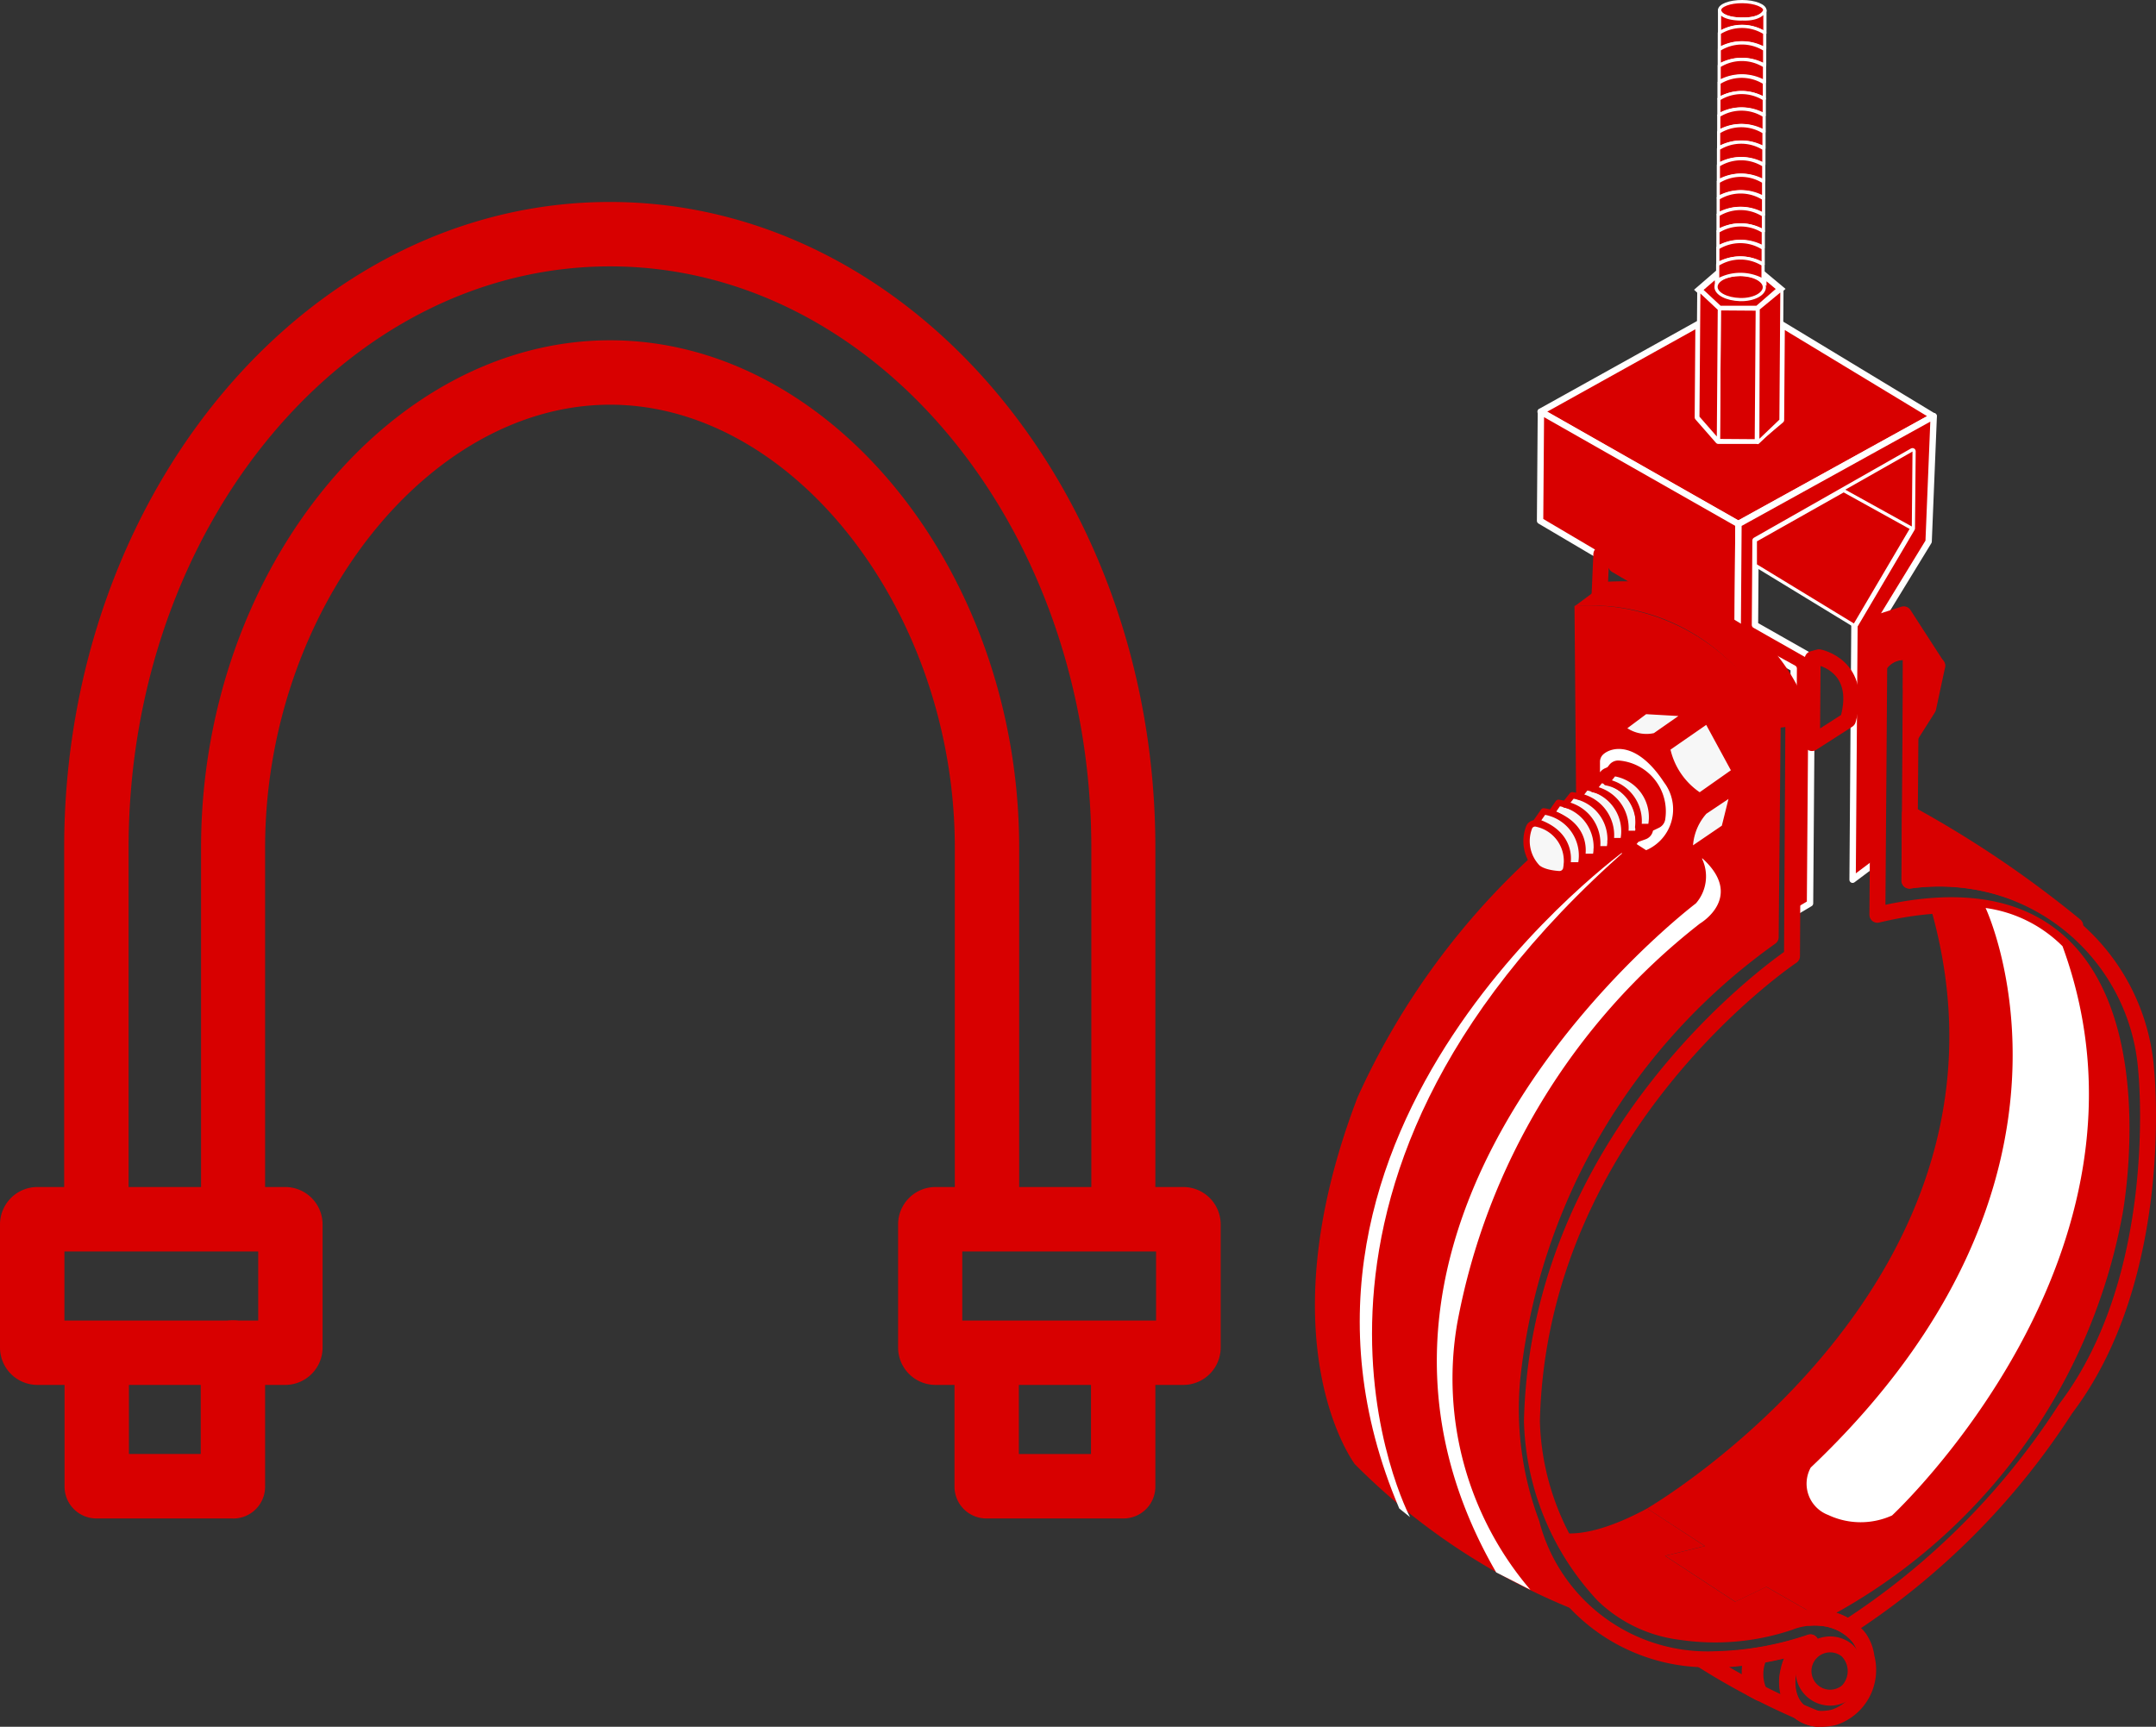 <svg xmlns="http://www.w3.org/2000/svg" xmlns:xlink="http://www.w3.org/1999/xlink" width="33.832" height="27.103" viewBox="0 0 33.832 27.103">
  <rect x="0" y="0" width="33.832" height="27.103" fill="#333333" stroke="none"/>
  <defs>
    <clipPath id="clip-path">
      <rect id="Rectangle_443" data-name="Rectangle 443" width="33.832" height="27.103" transform="translate(0 0)" fill="none"/>
    </clipPath>
  </defs>
  <g id="Group_668" data-name="Group 668" transform="translate(0 0)">
    <path id="Path_3903" data-name="Path 3903" d="M26.654,5.083,24.175,6.462l3.1,1.763,3.065-1.691L27.958,5.092l-.011,1.5-.387.326-.595,0-.322-.368Z" fill="#d80000"/>
    <path id="Path_3904" data-name="Path 3904" d="M26.654,5.083,24.175,6.462l3.1,1.763,3.065-1.691L27.958,5.092l-.011,1.5-.387.326-.595,0-.322-.368Z" fill="none" stroke="#fff" stroke-linecap="round" stroke-linejoin="round" stroke-width="0.1"/>
    <g id="Group_667" data-name="Group 667">
      <g id="Group_666" data-name="Group 666" clip-path="url(#clip-path)">
        <path id="Path_3905" data-name="Path 3905" d="M26.953,4.294l-.295.255.322.3.6,0,.362-.314-.272-.227V4.4a.728.728,0,0,0-.712,0Z" fill="#d80000"/>
        <path id="Path_3906" data-name="Path 3906" d="M26.953,4.294l-.295.255.322.3.6,0,.362-.314-.272-.227V4.4a.728.728,0,0,0-.712,0Z" fill="none" stroke="#fff" stroke-miterlimit="10" stroke-width="0.1"/>
        <path id="Path_3907" data-name="Path 3907" d="M27.962,4.538l-.373.308-.006,2.1.364-.348Z" fill="#d80000"/>
        <path id="Path_3908" data-name="Path 3908" d="M27.962,4.538l-.373.308-.006,2.1.364-.348Z" fill="none" stroke="#fff" stroke-linejoin="round" stroke-width="0.05"/>
        <rect id="Rectangle_441" data-name="Rectangle 441" width="2.067" height="0.595" transform="translate(26.965 6.914) rotate(-89.584)" fill="#d80000"/>
        <rect id="Rectangle_442" data-name="Rectangle 442" width="2.067" height="0.595" transform="translate(26.965 6.914) rotate(-89.584)" fill="none" stroke="#fff" stroke-linejoin="round" stroke-width="0.05"/>
        <path id="Path_3909" data-name="Path 3909" d="M26.658,4.549l-.015,2,.322.368.015-2.066Z" fill="#d80000"/>
        <path id="Path_3910" data-name="Path 3910" d="M26.658,4.549l-.015,2,.322.368.015-2.066Z" fill="none" stroke="#fff" stroke-linejoin="round" stroke-width="0.05"/>
        <path id="Path_3911" data-name="Path 3911" d="M25.352,8.259l.329.21.008.593-.329-.193Z" fill="none" stroke="#d80000" stroke-linecap="round" stroke-linejoin="round" stroke-width="0.25"/>
        <path id="Path_3912" data-name="Path 3912" d="M25.681,8.469l.329.2.007.578-.328-.189Z" fill="none" stroke="#d80000" stroke-linecap="round" stroke-linejoin="round" stroke-width="0.25"/>
        <path id="Path_3913" data-name="Path 3913" d="M27.28,8.225l-.013,1.781-3.1-1.832.013-1.712Z" fill="#d80000"/>
        <path id="Path_3914" data-name="Path 3914" d="M27.28,8.225l-.013,1.781-3.1-1.832.013-1.712Z" fill="none" stroke="#fff" stroke-linecap="round" stroke-linejoin="round" stroke-width="0.1"/>
        <path id="Path_3915" data-name="Path 3915" d="M27.28,8.225l-.013,1.781.88.486-.028,3.856.284-.169.029-3.863-.893-.507.009-1.326,2.463-1.4L30,8.293,29.1,9.82l-.029,3.988.4-.3.02-3.744L30.264,8.5l.08-1.969Z" fill="#d80000"/>
        <path id="Path_3916" data-name="Path 3916" d="M27.28,8.225l-.013,1.781.88.486-.028,3.856.284-.169.029-3.863-.893-.507.009-1.326,2.463-1.4L30,8.293,29.1,9.82l-.029,3.988.4-.3.02-3.744L30.264,8.5l.08-1.969Z" fill="none" stroke="#fff" stroke-linecap="round" stroke-linejoin="round" stroke-width="0.1"/>
        <path id="Path_3917" data-name="Path 3917" d="M30,8.293,28.931,7.7l1.08-.613Z" fill="#d80000"/>
        <path id="Path_3918" data-name="Path 3918" d="M29.1,9.82l-1.555-.948,0-.39L28.931,7.7,30,8.292Z" fill="#d80000"/>
        <path id="Path_3919" data-name="Path 3919" d="M29.1,9.82l-1.555-.948,0-.39L28.931,7.7,30,8.292Z" fill="none" stroke="#fff" stroke-miterlimit="10" stroke-width="0.05"/>
        <path id="Path_3920" data-name="Path 3920" d="M25.128,8.7l-.027.619a4.319,4.319,0,0,1,1.124.028Z" fill="none" stroke="#d80000" stroke-linecap="round" stroke-linejoin="round" stroke-width="0.25"/>
        <path id="Path_3921" data-name="Path 3921" d="M24.707,9.511a3.222,3.222,0,0,1,3.112,1.776l-.025,3.428a10.116,10.116,0,0,0-4.072,6.905,4.55,4.55,0,0,0,1.262,3.753,10.229,10.229,0,0,1-3.724-2.392s-1.436-1.891.042-5.756a11.661,11.661,0,0,1,3.433-4.378Z" fill="#d80000"/>
        <path id="Path_3922" data-name="Path 3922" d="M25.548,13.312s-6.141,4.373-3.591,10.364l.169.136s-2.709-5.129,3.422-10.5" fill="#fff"/>
        <path id="Path_3923" data-name="Path 3923" d="M26.7,13.461a.645.645,0,0,1-.088.718s-6.407,4.844-3.134,10.5l.537.274a5.108,5.108,0,0,1-1.149-4.178,10.347,10.347,0,0,1,3.81-6.28s.718-.419.024-1.035" fill="#fff"/>
        <path id="Path_3924" data-name="Path 3924" d="M24.707,9.517l.521-.387a5.2,5.2,0,0,1,1.1.063l1.236.743a3.1,3.1,0,0,1,.7.951s-.043.506-.452.456a3.1,3.1,0,0,0-3.111-1.826" fill="#d80000"/>
        <path id="Path_3925" data-name="Path 3925" d="M24.98,12.264l0-.518a.046.046,0,0,1,.006-.022l.2-.356a.038.038,0,0,1,.015-.016l.574-.374a.045.045,0,0,1,.027-.008l1.056.065a.048.048,0,0,1,.038.025l.546,1.083a.044.044,0,0,1,0,.032l-.245.943a.048.048,0,0,1-.019.027l-.7.46a.042.042,0,0,1-.031.007l-.537-.071a.049.049,0,0,1-.017-.006l-.37-.218a.045.045,0,0,1-.013-.067l.1-.125a.044.044,0,0,1,.023-.015l.148-.044a.046.046,0,0,0,.033-.044v-.036a.045.045,0,0,1,.027-.041l.14-.066a.044.044,0,0,0,.025-.034.716.716,0,0,0-.506-.786.043.043,0,0,0-.019,0l-.115.006a.046.046,0,0,0-.044.046.046.046,0,0,1-.046.045h-.019a.046.046,0,0,0-.044.033l-.022.073a.044.044,0,0,1-.037.031l-.126.021a.047.047,0,0,1-.053-.046" fill="#d80000"/>
        <path id="Path_3926" data-name="Path 3926" d="M26.817,11.195l-.742.515a1.245,1.245,0,0,0,.6.875l.649-.457Z" fill="#f7f7f7"/>
        <path id="Path_3927" data-name="Path 3927" d="M26.817,11.195l-.742.515a1.245,1.245,0,0,0,.6.875l.649-.457Z" fill="none" stroke="#d80000" stroke-linecap="round" stroke-linejoin="round" stroke-width="0.25"/>
        <path id="Path_3928" data-name="Path 3928" d="M25.793,11.082l.912.052-.7.489a.674.674,0,0,1-.668-.2Z" fill="#f7f7f7"/>
        <path id="Path_3929" data-name="Path 3929" d="M25.793,11.082l.912.052-.7.489a.674.674,0,0,1-.668-.2Z" fill="none" stroke="#d80000" stroke-linecap="round" stroke-linejoin="round" stroke-width="0.25"/>
        <path id="Path_3930" data-name="Path 3930" d="M27.323,12.256l-.629.421a.966.966,0,0,0-.24.819l.675-.46Z" fill="#f7f7f7"/>
        <path id="Path_3931" data-name="Path 3931" d="M27.323,12.256l-.629.421a.966.966,0,0,0-.24.819l.675-.46Z" fill="none" stroke="#d80000" stroke-linecap="round" stroke-linejoin="round" stroke-width="0.25"/>
        <path id="Path_3932" data-name="Path 3932" d="M25.04,11.785c.135-.176.658-.362,1.174.422l0,0a.824.824,0,0,1-.378,1.27.043.043,0,0,1-.041-.007l-.249-.161a.054.054,0,0,1-.012-.08l.093-.111a.063.063,0,0,1,.023-.016l.131-.047a.053.053,0,0,0,.034-.037l.011-.044a.056.056,0,0,1,.029-.035l.123-.059a.052.052,0,0,0,.03-.044.676.676,0,0,0-.609-.774.053.053,0,0,0-.049.022l-.036.046a.055.055,0,0,1-.02.017l-.062.028a.061.061,0,0,0-.025.023l-.034.061a.055.055,0,0,1-.049.027l-.09,0a.054.054,0,0,1-.052-.054v-.272a.286.286,0,0,1,.057-.174" fill="#fff"/>
        <path id="Path_3933" data-name="Path 3933" d="M25.04,11.785c.135-.176.658-.362,1.174.422l0,0a.824.824,0,0,1-.378,1.27.043.043,0,0,1-.041-.007l-.249-.161a.054.054,0,0,1-.012-.08l.093-.111a.063.063,0,0,1,.023-.016l.131-.047a.053.053,0,0,0,.034-.037l.011-.044a.056.056,0,0,1,.029-.035l.123-.059a.052.052,0,0,0,.03-.044.676.676,0,0,0-.609-.774.053.053,0,0,0-.049.022l-.036.046a.055.055,0,0,1-.02.017l-.062.028a.061.061,0,0,0-.025.023l-.034.061a.055.055,0,0,1-.049.027l-.09,0a.054.054,0,0,1-.052-.054v-.272A.286.286,0,0,1,25.04,11.785Z" fill="none" stroke="#d80000" stroke-linecap="round" stroke-linejoin="round" stroke-width="0.25"/>
        <path id="Path_3934" data-name="Path 3934" d="M24.11,12.926a.1.1,0,0,0-.117.065.6.6,0,0,0,.113.609s.062.1.357.121a.109.109,0,0,0,.117-.1.6.6,0,0,0-.47-.7" fill="#f7f7f7"/>
        <path id="Path_3935" data-name="Path 3935" d="M24.11,12.926a.1.1,0,0,0-.117.065.6.6,0,0,0,.113.609s.062.1.357.121a.109.109,0,0,0,.117-.1A.6.6,0,0,0,24.11,12.926Z" fill="none" stroke="#d80000" stroke-linecap="round" stroke-linejoin="round" stroke-width="0.1"/>
        <path id="Path_3936" data-name="Path 3936" d="M24.34,12.766l.115-.165a.7.7,0,0,1,.585.848h-.217s.125-.482-.483-.682" fill="#f7f7f7"/>
        <path id="Path_3937" data-name="Path 3937" d="M24.34,12.766l.115-.165a.7.7,0,0,1,.585.848h-.217S24.948,12.966,24.34,12.766Z" fill="none" stroke="#d80000" stroke-linecap="round" stroke-linejoin="round" stroke-width="0.1"/>
        <path id="Path_3938" data-name="Path 3938" d="M24.108,12.9l.115-.165a.7.7,0,0,1,.585.848h-.217s.125-.482-.483-.682" fill="#f7f7f7"/>
        <path id="Path_3939" data-name="Path 3939" d="M24.108,12.9l.115-.165a.7.7,0,0,1,.585.848h-.217S24.716,13.1,24.108,12.9Z" fill="none" stroke="#d80000" stroke-linecap="round" stroke-linejoin="round" stroke-width="0.1"/>
        <path id="Path_3940" data-name="Path 3940" d="M24.557,12.628l.115-.146a.7.7,0,0,1,.585.848h-.2a.62.62,0,0,0-.5-.7" fill="#f7f7f7"/>
        <path id="Path_3941" data-name="Path 3941" d="M24.557,12.628l.115-.146a.7.7,0,0,1,.585.848h-.2A.62.62,0,0,0,24.557,12.628Z" fill="none" stroke="#d80000" stroke-linecap="round" stroke-linejoin="round" stroke-width="0.1"/>
        <path id="Path_3942" data-name="Path 3942" d="M24.773,12.5l.115-.146a.7.7,0,0,1,.585.848h-.2a.62.62,0,0,0-.5-.7" fill="#f7f7f7"/>
        <path id="Path_3943" data-name="Path 3943" d="M24.773,12.5l.115-.146a.7.7,0,0,1,.585.848h-.2A.62.62,0,0,0,24.773,12.5Z" fill="none" stroke="#d80000" stroke-linecap="round" stroke-linejoin="round" stroke-width="0.1"/>
        <path id="Path_3944" data-name="Path 3944" d="M25,12.386l.115-.146a.7.7,0,0,1,.585.848h-.2a.62.62,0,0,0-.5-.7" fill="#f7f7f7"/>
        <path id="Path_3945" data-name="Path 3945" d="M25,12.386l.115-.146a.7.7,0,0,1,.585.848h-.2A.62.62,0,0,0,25,12.386Z" fill="none" stroke="#d80000" stroke-linecap="round" stroke-linejoin="round" stroke-width="0.1"/>
        <path id="Path_3946" data-name="Path 3946" d="M25.207,12.278l.115-.146a.7.7,0,0,1,.585.848h-.2a.62.62,0,0,0-.5-.7" fill="#f7f7f7"/>
        <path id="Path_3947" data-name="Path 3947" d="M25.207,12.278l.115-.146a.7.7,0,0,1,.585.848h-.2A.62.62,0,0,0,25.207,12.278Z" fill="none" stroke="#d80000" stroke-linecap="round" stroke-linejoin="round" stroke-width="0.1"/>
        <path id="Path_3948" data-name="Path 3948" d="M27.818,11.287s.382.082.325-.261l-.023,3.981s-3.975,2.654-4.081,7.3a4.159,4.159,0,0,0,1.122,2.731,2.121,2.121,0,0,0,1.214.576,3.657,3.657,0,0,0,1.7-.149,1.048,1.048,0,0,1,.5-.07.839.839,0,0,1,.6.313.671.671,0,0,1,.114.3.784.784,0,0,1-.5.943s-.555.17-.714-.335a.708.708,0,0,1-.008-.4.606.606,0,0,1,.342-.44,4.937,4.937,0,0,1-1.492.266,2.853,2.853,0,0,1-2.883-2.133,5.1,5.1,0,0,1-.3-2.3,9.766,9.766,0,0,1,4.052-6.9Z" fill="none" stroke="#d80000" stroke-linecap="round" stroke-linejoin="round" stroke-width="0.25"/>
        <path id="Path_3949" data-name="Path 3949" d="M29.491,9.764a.564.564,0,0,1,.5.485.456.456,0,0,0-.5.194Z" fill="#d80000"/>
        <path id="Path_3950" data-name="Path 3950" d="M29.491,9.764a.564.564,0,0,1,.5.485.456.456,0,0,0-.5.194Z" fill="none" stroke="#d80000" stroke-linecap="round" stroke-linejoin="round" stroke-width="0.25"/>
        <path id="Path_3951" data-name="Path 3951" d="M29.988,10.249l-.026,3.573a3.252,3.252,0,0,1,3.716,2.98s.333,3.206-1.265,5.31A11.487,11.487,0,0,1,29,25.538a.938.938,0,0,0-.6-.146,8.9,8.9,0,0,0,4.783-6.354s1.1-5.831-3.723-4.68l.029-3.915A.449.449,0,0,1,29.988,10.249Z" fill="none" stroke="#d80000" stroke-linecap="round" stroke-linejoin="round" stroke-width="0.25"/>
        <path id="Path_3952" data-name="Path 3952" d="M29.97,12.775a16.821,16.821,0,0,1,2.595,1.754,3.466,3.466,0,0,0-2.6-.708Z" fill="#d80000"/>
        <path id="Path_3953" data-name="Path 3953" d="M29.97,12.775a16.821,16.821,0,0,1,2.595,1.754,3.466,3.466,0,0,0-2.6-.708Z" fill="none" stroke="#d80000" stroke-linecap="round" stroke-linejoin="round" stroke-width="0.25"/>
        <path id="Path_3954" data-name="Path 3954" d="M29.967,13.2a2.338,2.338,0,0,1,1.144.261,13.672,13.672,0,0,1,1.26.922,3.742,3.742,0,0,0-2.409-.558Z" fill="#d80000"/>
        <path id="Path_3955" data-name="Path 3955" d="M24.459,24.047s.415.156,1.388-.371l.905.59-.625.154,1.1.72.49-.234.854.489a1.658,1.658,0,0,0-.817.169,2.754,2.754,0,0,1-3.3-1.517" fill="#d80000"/>
        <path id="Path_3956" data-name="Path 3956" d="M25.846,23.676S32,20.1,30.288,14.221a2.564,2.564,0,0,1,2.937,2.56s.939,5.091-4.651,8.614l-.855-.489-.489.234-1.1-.72.625-.154Z" fill="#d80000"/>
        <path id="Path_3957" data-name="Path 3957" d="M31.158,14.251s2.018,4.264-2.744,8.783a.525.525,0,0,0,.276.745,1.194,1.194,0,0,0,1,.007s4.439-4.12,2.675-8.935a2.117,2.117,0,0,0-1.209-.6" fill="#fff"/>
        <path id="Path_3958" data-name="Path 3958" d="M28.992,26.544a.418.418,0,1,1-.009-.64A.455.455,0,0,1,28.992,26.544Z" fill="none" stroke="#d80000" stroke-linecap="round" stroke-linejoin="round" stroke-width="0.25"/>
        <path id="Path_3959" data-name="Path 3959" d="M26.709,26.054a11.149,11.149,0,0,0,1.8.923s-.512-.034-.456-.672c0,0,.057-.428.36-.524A5.194,5.194,0,0,1,26.709,26.054Z" fill="none" stroke="#d80000" stroke-linecap="round" stroke-linejoin="round" stroke-width="0.25"/>
        <path id="Path_3960" data-name="Path 3960" d="M27.613,25.982a.677.677,0,0,0,0,.59l-.116-.063a.811.811,0,0,1,0-.509Z" fill="none" stroke="#d80000" stroke-linecap="round" stroke-linejoin="round" stroke-width="0.25"/>
        <path id="Path_3961" data-name="Path 3961" d="M28.444,10.343l.1-.027s.7.134.454.985l-.564.362Z" fill="none" stroke="#d80000" stroke-linecap="round" stroke-linejoin="round" stroke-width="0.25"/>
        <path id="Path_3962" data-name="Path 3962" d="M29.491,9.764l.383-.122.522.808-.411.339,0-.54s-.108-.462-.5-.485" fill="#d80000"/>
        <path id="Path_3963" data-name="Path 3963" d="M29.491,9.764l.383-.122.522.808-.411.339,0-.54S29.88,9.787,29.491,9.764Z" fill="none" stroke="#d80000" stroke-linecap="round" stroke-linejoin="round" stroke-width="0.25"/>
        <path id="Path_3964" data-name="Path 3964" d="M30.4,10.449l-.143.665-.274.433.006-.758Z" fill="#d80000"/>
        <path id="Path_3965" data-name="Path 3965" d="M30.4,10.449l-.143.665-.274.433.006-.758Z" fill="none" stroke="#d80000" stroke-linecap="round" stroke-linejoin="round" stroke-width="0.25"/>
        <path id="Path_3966" data-name="Path 3966" d="M27.695.166c0,.076-.16.137-.357.136s-.355-.065-.355-.141.16-.137.357-.136.356.065.355.141" fill="#d80000"/>
        <path id="Path_3967" data-name="Path 3967" d="M27.695.166c0,.076-.16.137-.357.136s-.355-.065-.355-.141.16-.137.357-.136S27.7.09,27.695.166Z" fill="none" stroke="#fff" stroke-linejoin="round" stroke-width="0.05"/>
        <path id="Path_3968" data-name="Path 3968" d="M27.686,4.508c0,.109-.171.2-.38.194s-.379-.091-.378-.2.171-.195.38-.193.379.09.378.2" fill="#d80000"/>
        <path id="Path_3969" data-name="Path 3969" d="M27.686,4.508c0,.109-.171.2-.38.194s-.379-.091-.378-.2.171-.195.38-.193S27.687,4.4,27.686,4.508Z" fill="none" stroke="#fff" stroke-linejoin="round" stroke-width="0.05"/>
        <path id="Path_3970" data-name="Path 3970" d="M26.983.161l0,.356a.683.683,0,0,1,.712,0l0-.356s-.047.151-.357.136c0,0-.33,0-.355-.141" fill="#d80000"/>
        <path id="Path_3971" data-name="Path 3971" d="M26.983.161l0,.356a.683.683,0,0,1,.712,0l0-.356s-.047.151-.357.136C27.338.3,27.008.306,26.983.161Z" fill="none" stroke="#fff" stroke-linejoin="round" stroke-width="0.05"/>
        <path id="Path_3972" data-name="Path 3972" d="M26.98.517l0,.247a.732.732,0,0,1,.712,0l0-.247a.666.666,0,0,0-.712,0" fill="#d80000"/>
        <path id="Path_3973" data-name="Path 3973" d="M26.98.517l0,.247a.732.732,0,0,1,.712,0l0-.247A.666.666,0,0,0,26.98.517Z" fill="none" stroke="#fff" stroke-linejoin="round" stroke-width="0.05"/>
        <path id="Path_3974" data-name="Path 3974" d="M26.979.777l0,.247a.732.732,0,0,1,.712,0l0-.247a.666.666,0,0,0-.712,0" fill="#d80000"/>
        <path id="Path_3975" data-name="Path 3975" d="M26.979.777l0,.247a.732.732,0,0,1,.712,0l0-.247A.666.666,0,0,0,26.979.777Z" fill="none" stroke="#fff" stroke-linejoin="round" stroke-width="0.05"/>
        <path id="Path_3976" data-name="Path 3976" d="M26.977,1.036l0,.247a.732.732,0,0,1,.712,0l0-.247a.666.666,0,0,0-.712,0" fill="#d80000"/>
        <path id="Path_3977" data-name="Path 3977" d="M26.977,1.036l0,.247a.732.732,0,0,1,.712,0l0-.247A.666.666,0,0,0,26.977,1.036Z" fill="none" stroke="#fff" stroke-linejoin="round" stroke-width="0.05"/>
        <path id="Path_3978" data-name="Path 3978" d="M26.975,1.3l0,.247a.732.732,0,0,1,.712,0l0-.247a.666.666,0,0,0-.712,0" fill="#d80000"/>
        <path id="Path_3979" data-name="Path 3979" d="M26.975,1.3l0,.247a.732.732,0,0,1,.712,0l0-.247A.666.666,0,0,0,26.975,1.3Z" fill="none" stroke="#fff" stroke-linejoin="round" stroke-width="0.05"/>
        <path id="Path_3980" data-name="Path 3980" d="M26.973,1.555l0,.247a.732.732,0,0,1,.712,0l0-.247a.666.666,0,0,0-.712,0" fill="#d80000"/>
        <path id="Path_3981" data-name="Path 3981" d="M26.973,1.555l0,.247a.732.732,0,0,1,.712,0l0-.247A.666.666,0,0,0,26.973,1.555Z" fill="none" stroke="#fff" stroke-linejoin="round" stroke-width="0.05"/>
        <path id="Path_3982" data-name="Path 3982" d="M26.971,1.815l0,.247a.732.732,0,0,1,.712,0l0-.247a.666.666,0,0,0-.712,0" fill="#d80000"/>
        <path id="Path_3983" data-name="Path 3983" d="M26.971,1.815l0,.247a.732.732,0,0,1,.712,0l0-.247A.666.666,0,0,0,26.971,1.815Z" fill="none" stroke="#fff" stroke-linejoin="round" stroke-width="0.05"/>
        <path id="Path_3984" data-name="Path 3984" d="M26.969,2.075l0,.247a.732.732,0,0,1,.712,0l0-.247a.666.666,0,0,0-.712,0" fill="#d80000"/>
        <path id="Path_3985" data-name="Path 3985" d="M26.969,2.075l0,.247a.732.732,0,0,1,.712,0l0-.247A.666.666,0,0,0,26.969,2.075Z" fill="none" stroke="#fff" stroke-linejoin="round" stroke-width="0.05"/>
        <path id="Path_3986" data-name="Path 3986" d="M26.967,2.334l0,.247a.732.732,0,0,1,.712,0l0-.247a.666.666,0,0,0-.712,0" fill="#d80000"/>
        <path id="Path_3987" data-name="Path 3987" d="M26.967,2.334l0,.247a.732.732,0,0,1,.712,0l0-.247A.666.666,0,0,0,26.967,2.334Z" fill="none" stroke="#fff" stroke-linejoin="round" stroke-width="0.05"/>
        <path id="Path_3988" data-name="Path 3988" d="M26.965,2.594l0,.247a.732.732,0,0,1,.712,0l0-.247a.666.666,0,0,0-.712,0" fill="#d80000"/>
        <path id="Path_3989" data-name="Path 3989" d="M26.965,2.594l0,.247a.732.732,0,0,1,.712,0l0-.247A.666.666,0,0,0,26.965,2.594Z" fill="none" stroke="#fff" stroke-linejoin="round" stroke-width="0.05"/>
        <path id="Path_3990" data-name="Path 3990" d="M26.963,2.854l0,.247a.732.732,0,0,1,.712,0l0-.247a.666.666,0,0,0-.712,0" fill="#d80000"/>
        <path id="Path_3991" data-name="Path 3991" d="M26.963,2.854l0,.247a.732.732,0,0,1,.712,0l0-.247A.666.666,0,0,0,26.963,2.854Z" fill="none" stroke="#fff" stroke-linejoin="round" stroke-width="0.05"/>
        <path id="Path_3992" data-name="Path 3992" d="M26.962,3.113l0,.247a.732.732,0,0,1,.712.005l0-.247a.666.666,0,0,0-.712-.005" fill="#d80000"/>
        <path id="Path_3993" data-name="Path 3993" d="M26.962,3.113l0,.247a.732.732,0,0,1,.712.005l0-.247A.666.666,0,0,0,26.962,3.113Z" fill="none" stroke="#fff" stroke-linejoin="round" stroke-width="0.05"/>
        <path id="Path_3994" data-name="Path 3994" d="M26.96,3.373l0,.247a.732.732,0,0,1,.712.005l0-.247a.666.666,0,0,0-.712-.005" fill="#d80000"/>
        <path id="Path_3995" data-name="Path 3995" d="M26.96,3.373l0,.247a.732.732,0,0,1,.712.005l0-.247A.666.666,0,0,0,26.96,3.373Z" fill="none" stroke="#fff" stroke-linejoin="round" stroke-width="0.05"/>
        <path id="Path_3996" data-name="Path 3996" d="M26.958,3.633l0,.247a.732.732,0,0,1,.712,0l0-.247a.666.666,0,0,0-.712-.005" fill="#d80000"/>
        <path id="Path_3997" data-name="Path 3997" d="M26.958,3.633l0,.247a.732.732,0,0,1,.712,0l0-.247A.666.666,0,0,0,26.958,3.633Z" fill="none" stroke="#fff" stroke-linejoin="round" stroke-width="0.05"/>
        <path id="Path_3998" data-name="Path 3998" d="M26.956,3.892l0,.247a.732.732,0,0,1,.712.005l0-.247a.666.666,0,0,0-.712-.005" fill="#d80000"/>
        <path id="Path_3999" data-name="Path 3999" d="M26.956,3.892l0,.247a.732.732,0,0,1,.712.005l0-.247A.666.666,0,0,0,26.956,3.892Z" fill="none" stroke="#fff" stroke-linejoin="round" stroke-width="0.05"/>
        <path id="Path_4000" data-name="Path 4000" d="M26.954,4.152l0,.247a.732.732,0,0,1,.712,0l0-.247a.666.666,0,0,0-.712-.005" fill="#d80000"/>
        <path id="Path_4001" data-name="Path 4001" d="M26.954,4.152l0,.247a.732.732,0,0,1,.712,0l0-.247A.666.666,0,0,0,26.954,4.152Z" fill="none" stroke="#fff" stroke-linejoin="round" stroke-width="0.05"/>
        <path id="Path_4002" data-name="Path 4002" d="M3.655,23.833H1.513a.5.5,0,0,1-.5-.505V21.321a.505.505,0,1,1,1.01,0v1.5H3.15V21.229a.5.5,0,0,1,1.01,0v2.1a.5.5,0,0,1-.5.505" fill="#d80000"/>
        <path id="Path_4003" data-name="Path 4003" d="M3.655,19.459a.5.5,0,0,1-.5-.5V13.306c0-4.317,2.939-7.965,6.419-7.965s6.419,3.648,6.419,7.965v5.621a.505.505,0,1,1-1.01,0V13.306c0-3.7-2.528-6.954-5.409-6.954S4.16,9.6,4.16,13.306v5.648a.5.5,0,0,1-.5.5" fill="#d80000"/>
        <path id="Path_4004" data-name="Path 4004" d="M17.625,23.833H15.483a.5.5,0,0,1-.505-.505v-2.04a.505.505,0,0,1,1.01,0v1.534H17.12V21.268a.5.5,0,0,1,1.01,0v2.06a.5.5,0,0,1-.5.505" fill="#d80000"/>
        <path id="Path_4005" data-name="Path 4005" d="M17.625,19.436a.5.5,0,0,1-.5-.505V13.306c0-5.031-3.388-9.125-7.551-9.125S2.018,8.275,2.018,13.306v5.621a.506.506,0,1,1-1.011,0V13.306C1.007,7.717,4.848,3.17,9.569,3.17S18.13,7.717,18.13,13.306v5.625a.5.5,0,0,1-.5.505" fill="#d80000"/>
        <path id="Path_4006" data-name="Path 4006" d="M18.57,21.737H14.679a.587.587,0,0,1-.586-.586V19.217a.587.587,0,0,1,.586-.586H18.57a.587.587,0,0,1,.585.586v1.934a.587.587,0,0,1-.585.586M15.1,20.727h3.041V19.642H15.1Z" fill="#d80000"/>
        <path id="Path_4007" data-name="Path 4007" d="M4.476,21.737H.586A.587.587,0,0,1,0,21.151V19.217a.587.587,0,0,1,.586-.586h3.89a.587.587,0,0,1,.586.586v1.934a.587.587,0,0,1-.586.586m-3.465-1.01H4.052V19.642H1.011Z" fill="#d80000"/>
      </g>
    </g>
  </g>
</svg>
